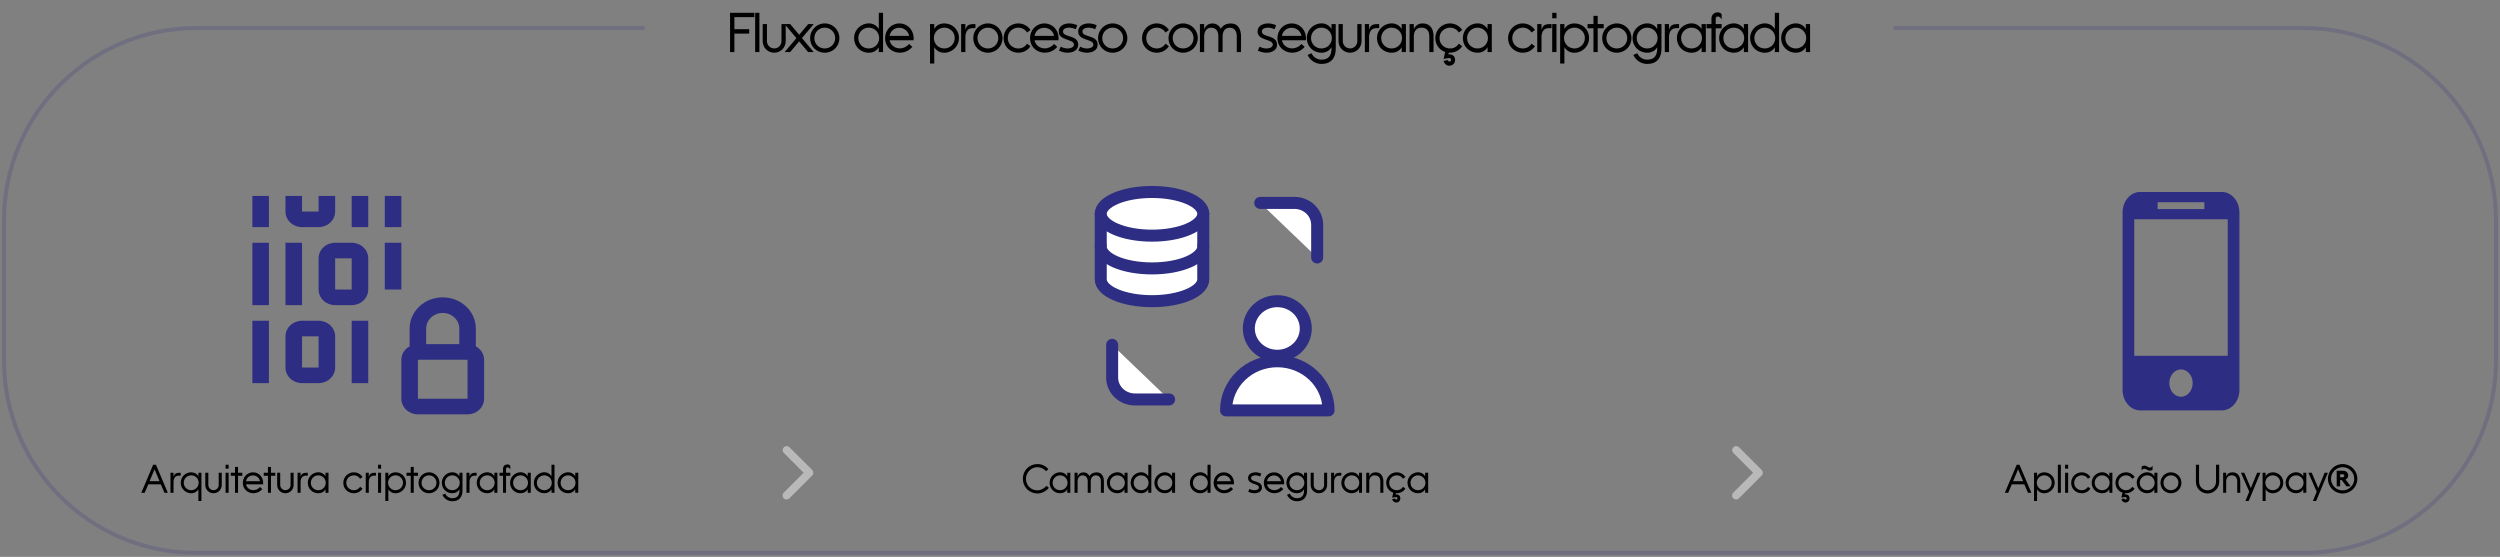 <svg width="624" height="139" viewBox="0 0 624 139" fill="none" xmlns="http://www.w3.org/2000/svg">
<rect x="0" y="0" width="624" height="139" fill="#808080" stroke="none"/>
<path d="M118.767 86.441V82.005C118.767 79.94 117.897 77.959 116.347 76.499C114.797 75.038 112.696 74.218 110.504 74.218C108.313 74.218 106.211 75.038 104.661 76.499C103.112 77.959 102.241 79.94 102.241 82.005V86.441C101.616 86.781 101.097 87.269 100.734 87.857C100.372 88.445 100.179 89.113 100.176 89.793V99.528C100.177 100.56 100.613 101.55 101.387 102.28C102.162 103.009 103.212 103.42 104.307 103.422H116.701C117.797 103.42 118.847 103.009 119.621 102.28C120.395 101.55 120.831 100.56 120.833 99.528V89.793C120.829 89.113 120.637 88.445 120.274 87.857C119.912 87.269 119.392 86.781 118.767 86.441ZM110.504 78.112C111.599 78.113 112.649 78.524 113.424 79.254C114.198 79.984 114.634 80.973 114.636 82.005V85.899H106.373V82.005C106.374 80.973 106.81 79.984 107.585 79.254C108.359 78.524 109.409 78.113 110.504 78.112ZM104.307 99.528V89.793H116.701V99.528H104.307ZM62.992 48.907H67.124V56.695H62.992V48.907ZM87.781 48.907H91.913V56.695H87.781V48.907ZM96.044 48.907H100.176V56.695H96.044V48.907ZM62.992 60.589H67.124V76.165H62.992V60.589ZM62.992 80.058H67.124V95.634H62.992V80.058ZM87.781 80.058H91.913V95.634H87.781V80.058ZM71.255 60.589H75.387V76.165H71.255V60.589ZM96.044 60.589H100.176V72.271H96.044V60.589ZM79.518 95.634H75.387C74.291 95.634 73.24 95.224 72.465 94.493C71.69 93.763 71.255 92.773 71.255 91.74V83.952C71.255 82.92 71.69 81.929 72.465 81.199C73.24 80.469 74.291 80.058 75.387 80.058H79.518C80.614 80.058 81.665 80.469 82.439 81.199C83.214 81.929 83.65 82.92 83.65 83.952V91.74C83.65 92.773 83.214 93.763 82.439 94.493C81.665 95.224 80.614 95.634 79.518 95.634ZM75.387 83.952V91.74H79.518V83.952H75.387ZM87.781 76.165H83.65C82.554 76.165 81.503 75.754 80.728 75.024C79.953 74.294 79.518 73.303 79.518 72.271V64.483C79.518 63.45 79.953 62.46 80.728 61.729C81.503 60.999 82.554 60.589 83.65 60.589H87.781C88.877 60.589 89.928 60.999 90.703 61.729C91.477 62.46 91.913 63.45 91.913 64.483V72.271C91.913 73.303 91.477 74.294 90.703 75.024C89.928 75.754 88.877 76.165 87.781 76.165ZM83.65 64.483V72.271H87.781V64.483H83.65ZM79.518 56.695H75.387C74.291 56.695 73.24 56.285 72.465 55.554C71.69 54.824 71.255 53.834 71.255 52.801V48.907H75.387V52.801H79.518V48.907H83.65V52.801C83.65 53.834 83.214 54.824 82.439 55.554C81.665 56.285 80.614 56.695 79.518 56.695Z" fill="#2D2E83"/>
<path d="M300.335 53.367V69.722C300.335 72.734 294.607 75.173 287.542 75.173C280.477 75.173 274.748 72.734 274.748 69.722V53.367" fill="white"/>
<path d="M300.335 53.367V69.722C300.335 72.734 294.607 75.173 287.542 75.173C280.477 75.173 274.748 72.734 274.748 69.722V53.367" stroke="#2D2E83" stroke-width="3" stroke-linecap="round" stroke-linejoin="round"/>
<path d="M300.335 61.545C300.335 64.557 294.607 66.996 287.542 66.996C280.477 66.996 274.748 64.557 274.748 61.545" fill="white"/>
<path d="M300.335 61.545C300.335 64.557 294.607 66.996 287.542 66.996C280.477 66.996 274.748 64.557 274.748 61.545" stroke="#2D2E83" stroke-width="3" stroke-linecap="round" stroke-linejoin="round"/>
<path d="M300.335 53.367C300.335 56.379 294.607 58.819 287.542 58.819C280.477 58.819 274.748 56.379 274.748 53.367C274.748 50.355 280.477 47.916 287.542 47.916C294.607 47.916 300.335 50.355 300.335 53.367Z" fill="white" stroke="#2D2E83" stroke-width="3" stroke-linecap="round" stroke-linejoin="round"/>
<path d="M314.551 50.642H323.08C324.588 50.642 326.034 51.216 327.101 52.238C328.167 53.261 328.766 54.647 328.766 56.093V64.27M291.807 99.705H283.278C281.77 99.705 280.324 99.13 279.257 98.108C278.191 97.086 277.592 95.699 277.592 94.253V86.076" fill="white"/>
<path d="M314.551 50.642H323.08C324.588 50.642 326.034 51.216 327.101 52.238C328.167 53.261 328.766 54.647 328.766 56.093V64.27M291.807 99.705H283.278C281.77 99.705 280.324 99.13 279.257 98.108C278.191 97.086 277.592 95.699 277.592 94.253V86.076" stroke="#2D2E83" stroke-width="3" stroke-linecap="round" stroke-linejoin="round"/>
<path d="M318.815 88.802C322.74 88.802 325.922 85.751 325.922 81.987C325.922 78.224 322.74 75.173 318.815 75.173C314.889 75.173 311.707 78.224 311.707 81.987C311.707 85.751 314.889 88.802 318.815 88.802Z" fill="white" stroke="#2D2E83" stroke-width="3" stroke-linecap="round" stroke-linejoin="round"/>
<path d="M331.609 102.431H306.022C306.022 100.82 306.353 99.225 306.995 97.737C307.638 96.249 308.581 94.896 309.769 93.757C310.957 92.618 312.367 91.715 313.919 91.099C315.471 90.482 317.135 90.165 318.815 90.165C320.495 90.165 322.159 90.482 323.711 91.099C325.263 91.715 326.674 92.618 327.862 93.757C329.05 94.896 329.992 96.249 330.635 97.737C331.278 99.225 331.609 100.82 331.609 102.431Z" fill="white" stroke="#2D2E83" stroke-width="3" stroke-linecap="round" stroke-linejoin="round"/>
<path d="M182.224 3.197H188.288V4.277H183.304V7.292H187.003V8.393H183.304V13H182.224V3.197ZM188.487 13V3.197H189.546V13H188.487ZM191.433 6V10.279C191.433 11.277 192.247 12.091 193.245 12.091C194.25 12.091 195.056 11.284 195.056 10.279V6H196.116V10.279C196.116 11.872 194.838 13.157 193.245 13.157C191.645 13.157 190.367 11.879 190.367 10.279V6H191.433ZM201.736 6H203.117L200.163 9.5L203.096 13H201.715L199.466 10.327L197.224 13H195.843L198.783 9.514L195.836 6H197.224L199.48 8.687L201.736 6ZM205.858 13.157C203.808 13.157 202.201 11.571 202.201 9.514C202.201 7.49 203.835 5.843 205.858 5.843C207.889 5.843 209.516 7.483 209.516 9.514C209.516 11.558 207.895 13.157 205.858 13.157ZM203.254 9.507C203.254 10.97 204.402 12.098 205.858 12.098C207.314 12.098 208.463 10.963 208.463 9.507C208.463 8.058 207.308 6.902 205.858 6.902C204.409 6.902 203.254 8.058 203.254 9.507ZM219.347 11.797C218.793 12.713 217.898 13.157 216.838 13.157C214.787 13.157 213.181 11.571 213.181 9.514C213.181 6.068 217.699 4.476 219.347 7.237V3.197H220.406V13H219.347V11.797ZM214.233 9.507C214.233 10.97 215.382 12.098 216.838 12.098C218.294 12.098 219.442 10.963 219.442 9.507C219.442 8.058 218.287 6.902 216.838 6.902C215.389 6.902 214.233 8.058 214.233 9.507ZM222.041 8.96H226.921C226.354 6.232 222.492 6.294 222.041 8.96ZM227.721 11.701C225.424 14.395 220.92 13.15 220.92 9.507C220.92 7.511 222.458 5.85 224.481 5.85C226.764 5.85 228.275 7.859 228.015 10.047H222.041C222.287 11.271 223.346 12.077 224.584 12.077C225.506 12.077 226.32 11.674 226.921 10.977L227.721 11.701ZM233.191 7.203C233.738 6.28 234.64 5.843 235.7 5.843C237.751 5.843 239.357 7.429 239.357 9.486C239.357 12.966 234.798 14.504 233.191 11.77V15.864H232.132V6H233.191V7.203ZM238.304 9.493C238.304 8.03 237.156 6.902 235.7 6.902C234.244 6.902 233.095 8.037 233.095 9.493C233.095 10.942 234.251 12.098 235.7 12.098C237.149 12.098 238.304 10.942 238.304 9.493ZM240.957 6V7.483C241.285 6.048 242.174 6 243.466 6V7.025H242.769C241.456 7.025 240.957 8.044 240.957 9.22V13H239.898V6H240.957ZM246.577 13.157C244.526 13.157 242.92 11.571 242.92 9.514C242.92 7.49 244.554 5.843 246.577 5.843C248.607 5.843 250.234 7.483 250.234 9.514C250.234 11.558 248.614 13.157 246.577 13.157ZM243.973 9.507C243.973 10.97 245.121 12.098 246.577 12.098C248.033 12.098 249.181 10.963 249.181 9.507C249.181 8.058 248.026 6.902 246.577 6.902C245.128 6.902 243.973 8.058 243.973 9.507ZM257.214 7.497L256.353 8.105C254.972 5.925 251.547 6.896 251.547 9.507C251.547 12.118 254.993 13.068 256.36 10.901L257.207 11.537C255.266 14.477 250.495 13.191 250.495 9.514C250.495 7.49 252.128 5.843 254.152 5.843C255.389 5.843 256.538 6.458 257.214 7.497ZM258.22 8.96H263.101C262.533 6.232 258.671 6.294 258.22 8.96ZM263.9 11.701C261.603 14.395 257.099 13.15 257.099 9.507C257.099 7.511 258.637 5.85 260.66 5.85C262.943 5.85 264.454 7.859 264.194 10.047H258.22C258.466 11.271 259.525 12.077 260.763 12.077C261.686 12.077 262.499 11.674 263.101 10.977L263.9 11.701ZM268.501 7.292C268.016 7.073 267.435 6.902 266.902 6.902C266.293 6.902 265.323 7.053 265.323 7.853C265.323 9.432 269.117 8.618 269.117 11.168C269.117 12.597 267.695 13.157 266.471 13.157C265.726 13.157 264.988 12.959 264.325 12.631L264.749 11.653C265.282 11.913 265.863 12.104 266.464 12.104C267.032 12.104 268.057 11.886 268.057 11.154C268.057 9.623 264.256 10.259 264.256 7.846C264.256 6.41 265.658 5.843 266.895 5.843C267.579 5.843 268.262 6.021 268.884 6.301L268.501 7.292ZM273.356 7.292C272.87 7.073 272.289 6.902 271.756 6.902C271.148 6.902 270.177 7.053 270.177 7.853C270.177 9.432 273.971 8.618 273.971 11.168C273.971 12.597 272.549 13.157 271.325 13.157C270.58 13.157 269.842 12.959 269.179 12.631L269.603 11.653C270.136 11.913 270.717 12.104 271.318 12.104C271.886 12.104 272.911 11.886 272.911 11.154C272.911 9.623 269.11 10.259 269.11 7.846C269.11 6.41 270.512 5.843 271.749 5.843C272.433 5.843 273.116 6.021 273.738 6.301L273.356 7.292ZM277.724 13.157C275.673 13.157 274.067 11.571 274.067 9.514C274.067 7.49 275.701 5.843 277.724 5.843C279.755 5.843 281.382 7.483 281.382 9.514C281.382 11.558 279.761 13.157 277.724 13.157ZM275.12 9.507C275.12 10.97 276.268 12.098 277.724 12.098C279.18 12.098 280.329 10.963 280.329 9.507C280.329 8.058 279.173 6.902 277.724 6.902C276.275 6.902 275.12 8.058 275.12 9.507ZM291.766 7.497L290.905 8.105C289.524 5.925 286.099 6.896 286.099 9.507C286.099 12.118 289.545 13.068 290.912 10.901L291.76 11.537C289.818 14.477 285.047 13.191 285.047 9.514C285.047 7.49 286.68 5.843 288.704 5.843C289.941 5.843 291.09 6.458 291.766 7.497ZM295.308 13.157C293.257 13.157 291.651 11.571 291.651 9.514C291.651 7.49 293.285 5.843 295.308 5.843C297.338 5.843 298.965 7.483 298.965 9.514C298.965 11.558 297.345 13.157 295.308 13.157ZM292.703 9.507C292.703 10.97 293.852 12.098 295.308 12.098C296.764 12.098 297.912 10.963 297.912 9.507C297.912 8.058 296.757 6.902 295.308 6.902C293.859 6.902 292.703 8.058 292.703 9.507ZM300.558 6V7.299C300.941 6.369 301.611 5.856 302.637 5.856C303.566 5.856 304.311 6.355 304.708 7.189C305.262 6.246 306.171 5.856 307.237 5.856C309.076 5.856 309.76 7.415 309.76 9.042V13H308.7V9.056C308.7 7.873 308.228 6.916 306.93 6.916C305.685 6.916 305.159 7.935 305.159 9.062V13H304.1V9.056C304.1 7.894 303.614 6.916 302.329 6.916C301.085 6.916 300.558 7.935 300.558 9.062V13H299.499V6H300.558ZM318.135 7.292C317.649 7.073 317.068 6.902 316.535 6.902C315.927 6.902 314.956 7.053 314.956 7.853C314.956 9.432 318.75 8.618 318.75 11.168C318.75 12.597 317.328 13.157 316.104 13.157C315.359 13.157 314.621 12.959 313.958 12.631L314.382 11.653C314.915 11.913 315.496 12.104 316.098 12.104C316.665 12.104 317.69 11.886 317.69 11.154C317.69 9.623 313.89 10.259 313.89 7.846C313.89 6.41 315.291 5.843 316.528 5.843C317.212 5.843 317.896 6.021 318.518 6.301L318.135 7.292ZM319.967 8.96H324.848C324.281 6.232 320.419 6.294 319.967 8.96ZM325.648 11.701C323.351 14.395 318.846 13.15 318.846 9.507C318.846 7.511 320.384 5.85 322.408 5.85C324.691 5.85 326.202 7.859 325.942 10.047H319.967C320.213 11.271 321.273 12.077 322.51 12.077C323.433 12.077 324.247 11.674 324.848 10.977L325.648 11.701ZM332.341 11.797C331.787 12.713 330.892 13.157 329.832 13.157C327.781 13.157 326.175 11.571 326.175 9.514C326.175 6.068 330.693 4.476 332.341 7.237V6H333.401V12.193C333.401 14.463 332.218 15.96 329.866 15.96C328.335 15.96 327.023 15.099 326.38 13.711L327.358 13.287C327.816 14.292 328.766 14.894 329.866 14.894C331.616 14.894 332.32 13.848 332.341 12.193V11.797ZM327.228 9.507C327.228 10.97 328.376 12.098 329.832 12.098C331.288 12.098 332.437 10.963 332.437 9.507C332.437 8.058 331.281 6.902 329.832 6.902C328.383 6.902 327.228 8.058 327.228 9.507ZM335.165 6V10.279C335.165 11.277 335.978 12.091 336.976 12.091C337.981 12.091 338.788 11.284 338.788 10.279V6H339.847V10.279C339.847 11.872 338.569 13.157 336.976 13.157C335.377 13.157 334.098 11.879 334.098 10.279V6H335.165ZM341.728 6V7.483C342.056 6.048 342.945 6 344.237 6V7.025H343.539C342.227 7.025 341.728 8.044 341.728 9.22V13H340.668V6H341.728ZM349.856 11.797C349.303 12.713 348.407 13.157 347.347 13.157C345.297 13.157 343.69 11.571 343.69 9.514C343.69 6.068 348.209 4.476 349.856 7.237V6H350.916V13H349.856V11.797ZM344.743 9.507C344.743 10.97 345.891 12.098 347.347 12.098C348.804 12.098 349.952 10.963 349.952 9.507C349.952 8.058 348.797 6.902 347.347 6.902C345.898 6.902 344.743 8.058 344.743 9.507ZM352.892 6V7.299C353.302 6.314 354.068 5.843 355.127 5.843C357.021 5.843 357.814 7.319 357.814 9.042V13H356.754V9.056C356.754 7.805 356.16 6.902 354.82 6.902C353.521 6.902 352.892 7.832 352.892 9.056V13H351.832V6H352.892ZM364.972 7.497L364.11 8.105C362.729 5.925 359.305 6.902 359.305 9.507C359.305 12.118 362.75 13.068 364.117 10.901L364.965 11.537C364.226 12.651 362.948 13.246 361.622 13.144L361.513 13.574H361.868C363.659 13.574 363.673 16.398 361.711 16.398C361.034 16.398 360.453 15.844 360.33 15.194L361.355 14.996C361.41 15.194 361.581 15.372 361.8 15.372C362.306 15.372 362.299 14.497 361.772 14.497C361.28 14.497 360.795 14.627 360.309 14.709L360.72 12.973C359.216 12.474 358.252 11.093 358.252 9.514C358.252 7.49 359.886 5.843 361.909 5.843C363.146 5.843 364.295 6.458 364.972 7.497ZM371.295 11.797C370.742 12.713 369.846 13.157 368.787 13.157C366.736 13.157 365.129 11.571 365.129 9.514C365.129 6.068 369.648 4.476 371.295 7.237V6H372.355V13H371.295V11.797ZM366.182 9.507C366.182 10.97 367.331 12.098 368.787 12.098C370.243 12.098 371.391 10.963 371.391 9.507C371.391 8.058 370.236 6.902 368.787 6.902C367.337 6.902 366.182 8.058 366.182 9.507ZM383.13 7.497L382.268 8.105C380.887 5.925 377.463 6.896 377.463 9.507C377.463 12.118 380.908 13.068 382.275 10.901L383.123 11.537C381.181 14.477 376.41 13.191 376.41 9.514C376.41 7.49 378.044 5.843 380.067 5.843C381.304 5.843 382.453 6.458 383.13 7.497ZM384.757 6V7.483C385.085 6.048 385.974 6 387.266 6V7.025H386.569C385.256 7.025 384.757 8.044 384.757 9.22V13H383.697V6H384.757ZM387.43 13V6H388.497V13H387.43ZM387.43 4.564V3.197H388.497V4.564H387.43ZM390.473 7.203C391.02 6.28 391.922 5.843 392.982 5.843C395.033 5.843 396.639 7.429 396.639 9.486C396.639 12.966 392.079 14.504 390.473 11.77V15.864H389.413V6H390.473V7.203ZM395.586 9.493C395.586 8.03 394.438 6.902 392.982 6.902C391.526 6.902 390.377 8.037 390.377 9.493C390.377 10.942 391.533 12.098 392.982 12.098C394.431 12.098 395.586 10.942 395.586 9.493ZM396.257 7.06V6H397.726V3.956H398.786V6H400.283V7.06H398.786V13H397.726V7.06H396.257ZM403.558 13.157C401.507 13.157 399.901 11.571 399.901 9.514C399.901 7.49 401.535 5.843 403.558 5.843C405.588 5.843 407.215 7.483 407.215 9.514C407.215 11.558 405.595 13.157 403.558 13.157ZM400.954 9.507C400.954 10.97 402.102 12.098 403.558 12.098C405.014 12.098 406.163 10.963 406.163 9.507C406.163 8.058 405.007 6.902 403.558 6.902C402.109 6.902 400.954 8.058 400.954 9.507ZM413.642 11.797C413.088 12.713 412.192 13.157 411.133 13.157C409.082 13.157 407.476 11.571 407.476 9.514C407.476 6.068 411.994 4.476 413.642 7.237V6H414.701V12.193C414.701 14.463 413.519 15.96 411.167 15.96C409.636 15.96 408.323 15.099 407.681 13.711L408.658 13.287C409.116 14.292 410.066 14.894 411.167 14.894C412.917 14.894 413.621 13.848 413.642 12.193V11.797ZM408.528 9.507C408.528 10.97 409.677 12.098 411.133 12.098C412.589 12.098 413.737 10.963 413.737 9.507C413.737 8.058 412.582 6.902 411.133 6.902C409.684 6.902 408.528 8.058 408.528 9.507ZM416.588 6V7.483C416.917 6.048 417.805 6 419.097 6V7.025H418.4C417.087 7.025 416.588 8.044 416.588 9.22V13H415.529V6H416.588ZM424.717 11.797C424.163 12.713 423.268 13.157 422.208 13.157C420.157 13.157 418.551 11.571 418.551 9.514C418.551 6.068 423.069 4.476 424.717 7.237V6H425.776V13H424.717V11.797ZM419.604 9.507C419.604 10.97 420.752 12.098 422.208 12.098C423.664 12.098 424.813 10.963 424.813 9.507C424.813 8.058 423.657 6.902 422.208 6.902C420.759 6.902 419.604 8.058 419.604 9.507ZM425.948 7.066V6H427.178V4.653C427.178 3.689 427.821 3.081 428.778 3.081C429.12 3.081 429.53 3.266 429.721 3.553V4.913C429.55 4.517 429.25 4.113 428.778 4.113C428.45 4.113 428.238 4.325 428.238 4.653V6H429.721V7.066H428.238V13H427.178V7.066H425.948ZM435.259 11.797C434.705 12.713 433.81 13.157 432.75 13.157C430.699 13.157 429.093 11.571 429.093 9.514C429.093 6.068 433.612 4.476 435.259 7.237V6H436.319V13H435.259V11.797ZM430.146 9.507C430.146 10.97 431.294 12.098 432.75 12.098C434.206 12.098 435.355 10.963 435.355 9.507C435.355 8.058 434.199 6.902 432.75 6.902C431.301 6.902 430.146 8.058 430.146 9.507ZM442.998 11.797C442.444 12.713 441.549 13.157 440.489 13.157C438.438 13.157 436.832 11.571 436.832 9.514C436.832 6.068 441.35 4.476 442.998 7.237V3.197H444.057V13H442.998V11.797ZM437.885 9.507C437.885 10.97 439.033 12.098 440.489 12.098C441.945 12.098 443.094 10.963 443.094 9.507C443.094 8.058 441.938 6.902 440.489 6.902C439.04 6.902 437.885 8.058 437.885 9.507ZM450.737 11.797C450.183 12.713 449.287 13.157 448.228 13.157C446.177 13.157 444.571 11.571 444.571 9.514C444.571 6.068 449.089 4.476 450.737 7.237V6H451.796V13H450.737V11.797ZM445.623 9.507C445.623 10.97 446.772 12.098 448.228 12.098C449.684 12.098 450.832 10.963 450.832 9.507C450.832 8.058 449.677 6.902 448.228 6.902C446.779 6.902 445.623 8.058 445.623 9.507Z" fill="black"/>
<path d="M554.585 47.916H534.171C531.765 47.916 529.797 50.216 529.797 53.027V97.32C529.797 100.131 531.765 102.431 534.171 102.431H554.585C556.99 102.431 558.959 100.131 558.959 97.32V53.027C558.959 50.216 556.99 47.916 554.585 47.916ZM538.545 50.471H550.21V52.175H538.545V50.471ZM544.378 99.023C543.604 99.023 542.863 98.665 542.316 98.025C541.769 97.386 541.462 96.52 541.462 95.616C541.462 94.713 541.769 93.846 542.316 93.207C542.863 92.568 543.604 92.209 544.378 92.209C545.151 92.209 545.893 92.568 546.44 93.207C546.987 93.846 547.294 94.713 547.294 95.616C547.294 96.52 546.987 97.386 546.44 98.025C545.893 98.665 545.151 99.023 544.378 99.023ZM556.043 88.802H532.713V54.73H556.043V88.802Z" fill="#2D2E83"/>
<path d="M38.232 115.998H38.921L41.89 123H41.04L40.137 120.896H37.017L36.108 123H35.264L38.232 115.998ZM38.579 117.136L37.324 120.114H39.829L38.579 117.136ZM43.31 118V119.06C43.545 118.034 44.18 118 45.102 118V118.732H44.605C43.667 118.732 43.31 119.46 43.31 120.3V123H42.554V118H43.31ZM49.517 122.121C48.35 124.079 45.112 122.961 45.112 120.49C45.112 119.021 46.26 117.888 47.725 117.888C48.481 117.888 49.121 118.205 49.517 118.859V118H50.273V125.046H49.517V122.121ZM45.864 120.495C45.864 121.53 46.69 122.355 47.725 122.355C48.76 122.355 49.585 121.53 49.585 120.495C49.585 119.455 48.765 118.645 47.725 118.645C46.685 118.645 45.864 119.45 45.864 120.495ZM52.002 118V121.057C52.002 121.77 52.583 122.351 53.296 122.351C54.014 122.351 54.59 121.774 54.59 121.057V118H55.347V121.057C55.347 122.194 54.434 123.112 53.296 123.112C52.153 123.112 51.24 122.199 51.24 121.057V118H52.002ZM56.304 123V118H57.065V123H56.304ZM56.304 116.975V115.998H57.065V116.975H56.304ZM57.607 118.757V118H58.657V116.54H59.414V118H60.483V118.757H59.414V123H58.657V118.757H57.607ZM61.411 120.114H64.897C64.492 118.166 61.733 118.21 61.411 120.114ZM65.469 122.072C63.828 123.996 60.61 123.107 60.61 120.505C60.61 119.079 61.709 117.893 63.154 117.893C64.785 117.893 65.864 119.328 65.679 120.891H61.411C61.587 121.765 62.344 122.341 63.227 122.341C63.887 122.341 64.468 122.053 64.897 121.555L65.469 122.072ZM65.83 118.757V118H66.88V116.54H67.637V118H68.706V118.757H67.637V123H66.88V118.757H65.83ZM69.941 118V121.057C69.941 121.77 70.522 122.351 71.235 122.351C71.953 122.351 72.529 121.774 72.529 121.057V118H73.286V121.057C73.286 122.194 72.373 123.112 71.235 123.112C70.093 123.112 69.18 122.199 69.18 121.057V118H69.941ZM75.029 118V119.06C75.264 118.034 75.898 118 76.821 118V118.732H76.323C75.386 118.732 75.029 119.46 75.029 120.3V123H74.272V118H75.029ZM81.235 122.141C80.84 122.795 80.2 123.112 79.443 123.112C77.978 123.112 76.831 121.979 76.831 120.51C76.831 118.049 80.059 116.911 81.235 118.884V118H81.992V123H81.235V122.141ZM77.583 120.505C77.583 121.55 78.403 122.355 79.443 122.355C80.483 122.355 81.304 121.545 81.304 120.505C81.304 119.47 80.478 118.645 79.443 118.645C78.408 118.645 77.583 119.47 77.583 120.505ZM90.488 119.069L89.873 119.504C88.887 117.946 86.44 118.64 86.44 120.505C86.44 122.37 88.901 123.049 89.878 121.501L90.483 121.955C89.097 124.055 85.689 123.137 85.689 120.51C85.689 119.064 86.856 117.888 88.301 117.888C89.185 117.888 90.005 118.327 90.488 119.069ZM92.051 118V119.06C92.285 118.034 92.92 118 93.843 118V118.732H93.345C92.407 118.732 92.051 119.46 92.051 120.3V123H91.294V118H92.051ZM94.36 123V118H95.122V123H94.36ZM94.36 116.975V115.998H95.122V116.975H94.36ZM96.934 118.859C97.324 118.2 97.969 117.888 98.726 117.888C100.19 117.888 101.338 119.021 101.338 120.49C101.338 122.976 98.081 124.074 96.934 122.121V125.046H96.177V118H96.934V118.859ZM100.586 120.495C100.586 119.45 99.766 118.645 98.726 118.645C97.686 118.645 96.865 119.455 96.865 120.495C96.865 121.53 97.69 122.355 98.726 122.355C99.761 122.355 100.586 121.53 100.586 120.495ZM101.465 118.757V118H102.515V116.54H103.271V118H104.341V118.757H103.271V123H102.515V118.757H101.465ZM107.08 123.112C105.615 123.112 104.468 121.979 104.468 120.51C104.468 119.064 105.635 117.888 107.08 117.888C108.53 117.888 109.692 119.06 109.692 120.51C109.692 121.97 108.535 123.112 107.08 123.112ZM105.22 120.505C105.22 121.55 106.04 122.355 107.08 122.355C108.12 122.355 108.94 121.545 108.94 120.505C108.94 119.47 108.115 118.645 107.08 118.645C106.045 118.645 105.22 119.47 105.22 120.505ZM114.683 122.141C114.287 122.795 113.647 123.112 112.891 123.112C111.426 123.112 110.278 121.979 110.278 120.51C110.278 118.049 113.506 116.911 114.683 118.884V118H115.439V122.424C115.439 124.045 114.595 125.114 112.915 125.114C111.821 125.114 110.884 124.499 110.425 123.508L111.123 123.205C111.45 123.923 112.129 124.353 112.915 124.353C114.165 124.353 114.668 123.605 114.683 122.424V122.141ZM111.03 120.505C111.03 121.55 111.851 122.355 112.891 122.355C113.931 122.355 114.751 121.545 114.751 120.505C114.751 119.47 113.926 118.645 112.891 118.645C111.855 118.645 111.03 119.47 111.03 120.505ZM117.188 118V119.06C117.422 118.034 118.057 118 118.979 118V118.732H118.481C117.544 118.732 117.188 119.46 117.188 120.3V123H116.431V118H117.188ZM123.394 122.141C122.998 122.795 122.358 123.112 121.602 123.112C120.137 123.112 118.989 121.979 118.989 120.51C118.989 118.049 122.217 116.911 123.394 118.884V118H124.15V123H123.394V122.141ZM119.741 120.505C119.741 121.55 120.562 122.355 121.602 122.355C122.642 122.355 123.462 121.545 123.462 120.505C123.462 119.47 122.637 118.645 121.602 118.645C120.566 118.645 119.741 119.47 119.741 120.505ZM124.673 118.762V118H125.552V117.038C125.552 116.35 126.011 115.915 126.694 115.915C126.938 115.915 127.231 116.047 127.368 116.252V117.224C127.246 116.94 127.031 116.652 126.694 116.652C126.46 116.652 126.309 116.804 126.309 117.038V118H127.368V118.762H126.309V123H125.552V118.762H124.673ZM131.724 122.141C131.328 122.795 130.688 123.112 129.932 123.112C128.467 123.112 127.319 121.979 127.319 120.51C127.319 118.049 130.547 116.911 131.724 118.884V118H132.48V123H131.724V122.141ZM128.071 120.505C128.071 121.55 128.892 122.355 129.932 122.355C130.972 122.355 131.792 121.545 131.792 120.505C131.792 119.47 130.967 118.645 129.932 118.645C128.896 118.645 128.071 119.47 128.071 120.505ZM137.651 122.141C137.256 122.795 136.616 123.112 135.859 123.112C134.395 123.112 133.247 121.979 133.247 120.51C133.247 118.049 136.475 116.911 137.651 118.884V115.998H138.408V123H137.651V122.141ZM133.999 120.505C133.999 121.55 134.819 122.355 135.859 122.355C136.899 122.355 137.72 121.545 137.72 120.505C137.72 119.47 136.895 118.645 135.859 118.645C134.824 118.645 133.999 119.47 133.999 120.505ZM143.579 122.141C143.184 122.795 142.544 123.112 141.787 123.112C140.322 123.112 139.175 121.979 139.175 120.51C139.175 118.049 142.402 116.911 143.579 118.884V118H144.336V123H143.579V122.141ZM139.927 120.505C139.927 121.55 140.747 122.355 141.787 122.355C142.827 122.355 143.647 121.545 143.647 120.505C143.647 119.47 142.822 118.645 141.787 118.645C140.752 118.645 139.927 119.47 139.927 120.505Z" fill="black"/>
<path d="M261.811 121.76C261.122 122.58 260.053 123.171 258.964 123.171C256.894 123.171 255.302 121.56 255.302 119.494C255.302 117.438 256.903 115.827 258.964 115.827C260.062 115.827 260.941 116.281 261.679 117.072L261.112 117.619C260.546 117.009 259.809 116.608 258.964 116.608C257.382 116.608 256.083 117.912 256.083 119.494C256.083 121.154 257.299 122.39 258.964 122.39C259.813 122.39 260.678 121.892 261.215 121.252L261.811 121.76ZM266.391 122.141C265.995 122.795 265.355 123.112 264.599 123.112C263.134 123.112 261.986 121.979 261.986 120.51C261.986 118.049 265.214 116.911 266.391 118.884V118H267.147V123H266.391V122.141ZM262.738 120.505C262.738 121.55 263.559 122.355 264.599 122.355C265.639 122.355 266.459 121.545 266.459 120.505C266.459 119.47 265.634 118.645 264.599 118.645C263.563 118.645 262.738 119.47 262.738 120.505ZM268.964 118V118.928C269.237 118.264 269.716 117.897 270.448 117.897C271.112 117.897 271.645 118.254 271.928 118.85C272.323 118.176 272.973 117.897 273.734 117.897C275.048 117.897 275.536 119.011 275.536 120.173V123H274.779V120.183C274.779 119.338 274.442 118.654 273.515 118.654C272.626 118.654 272.25 119.382 272.25 120.188V123H271.493V120.183C271.493 119.353 271.146 118.654 270.229 118.654C269.34 118.654 268.964 119.382 268.964 120.188V123H268.207V118H268.964ZM280.688 122.141C280.292 122.795 279.652 123.112 278.896 123.112C277.431 123.112 276.283 121.979 276.283 120.51C276.283 118.049 279.511 116.911 280.688 118.884V118H281.444V123H280.688V122.141ZM277.035 120.505C277.035 121.55 277.855 122.355 278.896 122.355C279.936 122.355 280.756 121.545 280.756 120.505C280.756 119.47 279.931 118.645 278.896 118.645C277.86 118.645 277.035 119.47 277.035 120.505ZM286.615 122.141C286.22 122.795 285.58 123.112 284.823 123.112C283.358 123.112 282.211 121.979 282.211 120.51C282.211 118.049 285.438 116.911 286.615 118.884V115.998H287.372V123H286.615V122.141ZM282.963 120.505C282.963 121.55 283.783 122.355 284.823 122.355C285.863 122.355 286.684 121.545 286.684 120.505C286.684 119.47 285.858 118.645 284.823 118.645C283.788 118.645 282.963 119.47 282.963 120.505ZM292.543 122.141C292.147 122.795 291.508 123.112 290.751 123.112C289.286 123.112 288.139 121.979 288.139 120.51C288.139 118.049 291.366 116.911 292.543 118.884V118H293.3V123H292.543V122.141ZM288.891 120.505C288.891 121.55 289.711 122.355 290.751 122.355C291.791 122.355 292.611 121.545 292.611 120.505C292.611 119.47 291.786 118.645 290.751 118.645C289.716 118.645 288.891 119.47 288.891 120.505ZM301.4 122.141C301.005 122.795 300.365 123.112 299.608 123.112C298.144 123.112 296.996 121.979 296.996 120.51C296.996 118.049 300.224 116.911 301.4 118.884V115.998H302.157V123H301.4V122.141ZM297.748 120.505C297.748 121.55 298.568 122.355 299.608 122.355C300.648 122.355 301.469 121.545 301.469 120.505C301.469 119.47 300.644 118.645 299.608 118.645C298.573 118.645 297.748 119.47 297.748 120.505ZM303.725 120.114H307.211C306.806 118.166 304.047 118.21 303.725 120.114ZM307.782 122.072C306.142 123.996 302.924 123.107 302.924 120.505C302.924 119.079 304.022 117.893 305.468 117.893C307.099 117.893 308.178 119.328 307.992 120.891H303.725C303.9 121.765 304.657 122.341 305.541 122.341C306.2 122.341 306.781 122.053 307.211 121.555L307.782 122.072ZM314.545 118.923C314.198 118.767 313.783 118.645 313.402 118.645C312.968 118.645 312.274 118.752 312.274 119.323C312.274 120.451 314.984 119.87 314.984 121.691C314.984 122.712 313.969 123.112 313.095 123.112C312.562 123.112 312.035 122.971 311.562 122.736L311.864 122.038C312.245 122.224 312.66 122.36 313.09 122.36C313.495 122.36 314.228 122.204 314.228 121.682C314.228 120.588 311.513 121.042 311.513 119.318C311.513 118.293 312.514 117.888 313.397 117.888C313.886 117.888 314.374 118.015 314.818 118.215L314.545 118.923ZM316.254 120.114H319.74C319.335 118.166 316.576 118.21 316.254 120.114ZM320.312 122.072C318.671 123.996 315.453 123.107 315.453 120.505C315.453 119.079 316.552 117.893 317.997 117.893C319.628 117.893 320.707 119.328 320.521 120.891H316.254C316.43 121.765 317.187 122.341 318.07 122.341C318.729 122.341 319.311 122.053 319.74 121.555L320.312 122.072ZM325.492 122.141C325.097 122.795 324.457 123.112 323.7 123.112C322.235 123.112 321.088 121.979 321.088 120.51C321.088 118.049 324.315 116.911 325.492 118.884V118H326.249V122.424C326.249 124.045 325.404 125.114 323.725 125.114C322.631 125.114 321.693 124.499 321.234 123.508L321.933 123.205C322.26 123.923 322.938 124.353 323.725 124.353C324.975 124.353 325.478 123.605 325.492 122.424V122.141ZM321.84 120.505C321.84 121.55 322.66 122.355 323.7 122.355C324.74 122.355 325.561 121.545 325.561 120.505C325.561 119.47 324.735 118.645 323.7 118.645C322.665 118.645 321.84 119.47 321.84 120.505ZM327.909 118V121.057C327.909 121.77 328.49 122.351 329.203 122.351C329.921 122.351 330.497 121.774 330.497 121.057V118H331.254V121.057C331.254 122.194 330.341 123.112 329.203 123.112C328.061 123.112 327.147 122.199 327.147 121.057V118H327.909ZM332.997 118V119.06C333.231 118.034 333.866 118 334.789 118V118.732H334.291C333.354 118.732 332.997 119.46 332.997 120.3V123H332.24V118H332.997ZM339.203 122.141C338.808 122.795 338.168 123.112 337.411 123.112C335.946 123.112 334.799 121.979 334.799 120.51C334.799 118.049 338.026 116.911 339.203 118.884V118H339.96V123H339.203V122.141ZM335.551 120.505C335.551 121.55 336.371 122.355 337.411 122.355C338.451 122.355 339.271 121.545 339.271 120.505C339.271 119.47 338.446 118.645 337.411 118.645C336.376 118.645 335.551 119.47 335.551 120.505ZM341.771 118V118.928C342.064 118.225 342.611 117.888 343.368 117.888C344.721 117.888 345.287 118.942 345.287 120.173V123H344.53V120.183C344.53 119.289 344.105 118.645 343.148 118.645C342.221 118.645 341.771 119.309 341.771 120.183V123H341.015V118H341.771ZM350.8 119.069L350.185 119.504C349.198 117.946 346.752 118.645 346.752 120.505C346.752 122.37 349.213 123.049 350.189 121.501L350.795 121.955C350.268 122.751 349.354 123.176 348.407 123.103L348.329 123.41H348.583C349.862 123.41 349.872 125.427 348.471 125.427C347.987 125.427 347.572 125.031 347.484 124.567L348.217 124.426C348.256 124.567 348.378 124.694 348.534 124.694C348.896 124.694 348.891 124.069 348.515 124.069C348.163 124.069 347.816 124.162 347.47 124.221L347.763 122.98C346.688 122.624 346 121.638 346 120.51C346 119.064 347.167 117.888 348.612 117.888C349.496 117.888 350.316 118.327 350.8 119.069ZM355.717 122.141C355.321 122.795 354.682 123.112 353.925 123.112C352.46 123.112 351.312 121.979 351.312 120.51C351.312 118.049 354.54 116.911 355.717 118.884V118H356.474V123H355.717V122.141ZM352.064 120.505C352.064 121.55 352.885 122.355 353.925 122.355C354.965 122.355 355.785 121.545 355.785 120.505C355.785 119.47 354.96 118.645 353.925 118.645C352.89 118.645 352.064 119.47 352.064 120.505Z" fill="black"/>
<path d="M503.372 115.998H504.061L507.029 123H506.18L505.276 120.896H502.156L501.248 123H500.403L503.372 115.998ZM503.719 117.136L502.464 120.114H504.969L503.719 117.136ZM508.45 118.859C508.841 118.2 509.485 117.888 510.242 117.888C511.707 117.888 512.854 119.021 512.854 120.49C512.854 122.976 509.598 124.074 508.45 122.121V125.046H507.693V118H508.45V118.859ZM512.103 120.495C512.103 119.45 511.282 118.645 510.242 118.645C509.202 118.645 508.382 119.455 508.382 120.495C508.382 121.53 509.207 122.355 510.242 122.355C511.277 122.355 512.103 121.53 512.103 120.495ZM513.641 123V115.998H514.397V123H513.641ZM515.447 123V118H516.209V123H515.447ZM515.447 116.975V115.998H516.209V116.975H515.447ZM521.771 119.069L521.155 119.504C520.169 117.946 517.723 118.64 517.723 120.505C517.723 122.37 520.184 123.049 521.16 121.501L521.766 121.955C520.379 124.055 516.971 123.137 516.971 120.51C516.971 119.064 518.138 117.888 519.583 117.888C520.467 117.888 521.287 118.327 521.771 119.069ZM526.492 122.141C526.097 122.795 525.457 123.112 524.7 123.112C523.235 123.112 522.088 121.979 522.088 120.51C522.088 118.049 525.315 116.911 526.492 118.884V118H527.249V123H526.492V122.141ZM522.84 120.505C522.84 121.55 523.66 122.355 524.7 122.355C525.74 122.355 526.561 121.545 526.561 120.505C526.561 119.47 525.735 118.645 524.7 118.645C523.665 118.645 522.84 119.47 522.84 120.505ZM532.815 119.069L532.2 119.504C531.214 117.946 528.768 118.645 528.768 120.505C528.768 122.37 531.229 123.049 532.205 121.501L532.811 121.955C532.283 122.751 531.37 123.176 530.423 123.103L530.345 123.41H530.599C531.878 123.41 531.888 125.427 530.486 125.427C530.003 125.427 529.588 125.031 529.5 124.567L530.232 124.426C530.271 124.567 530.394 124.694 530.55 124.694C530.911 124.694 530.906 124.069 530.53 124.069C530.179 124.069 529.832 124.162 529.485 124.221L529.778 122.98C528.704 122.624 528.016 121.638 528.016 120.51C528.016 119.064 529.183 117.888 530.628 117.888C531.512 117.888 532.332 118.327 532.815 119.069ZM537.732 122.141C537.337 122.795 536.697 123.112 535.94 123.112C534.476 123.112 533.328 121.979 533.328 120.51C533.328 118.049 536.556 116.911 537.732 118.884V118H538.489V123H537.732V122.141ZM534.08 120.505C534.08 121.55 534.9 122.355 535.94 122.355C536.98 122.355 537.801 121.545 537.801 120.505C537.801 119.47 536.976 118.645 535.94 118.645C534.905 118.645 534.08 119.47 534.08 120.505ZM534.559 116.457C534.754 116.262 534.998 116.223 535.262 116.223C535.799 116.223 536.141 116.706 536.585 116.706C536.951 116.706 537.107 116.53 537.278 116.228V117.238C537.093 117.414 536.834 117.478 536.585 117.478C536.023 117.478 535.73 117.004 535.262 117.004C534.896 117.004 534.729 117.175 534.559 117.478V116.457ZM541.868 123.112C540.403 123.112 539.256 121.979 539.256 120.51C539.256 119.064 540.423 117.888 541.868 117.888C543.318 117.888 544.48 119.06 544.48 120.51C544.48 121.97 543.323 123.112 541.868 123.112ZM540.008 120.505C540.008 121.55 540.828 122.355 541.868 122.355C542.908 122.355 543.729 121.545 543.729 120.505C543.729 119.47 542.903 118.645 541.868 118.645C540.833 118.645 540.008 119.47 540.008 120.505ZM553.914 115.998V120.266C553.914 121.862 552.601 123.171 551.004 123.171C549.397 123.171 548.099 121.872 548.099 120.266V115.998H548.89V120.266C548.89 121.447 549.822 122.38 551.004 122.38C552.171 122.38 553.113 121.433 553.113 120.266V115.998H553.914ZM555.652 118V118.928C555.945 118.225 556.492 117.888 557.249 117.888C558.602 117.888 559.168 118.942 559.168 120.173V123H558.411V120.183C558.411 119.289 557.986 118.645 557.029 118.645C556.102 118.645 555.652 119.309 555.652 120.183V123H554.896V118H555.652ZM563.382 118H564.202L561.277 125.046H560.462L561.414 122.727L559.344 118H560.174L561.814 121.843L563.382 118ZM565.501 118.859C565.892 118.2 566.536 117.888 567.293 117.888C568.758 117.888 569.905 119.021 569.905 120.49C569.905 122.976 566.648 124.074 565.501 122.121V125.046H564.744V118H565.501V118.859ZM569.153 120.495C569.153 119.45 568.333 118.645 567.293 118.645C566.253 118.645 565.433 119.455 565.433 120.495C565.433 121.53 566.258 122.355 567.293 122.355C568.328 122.355 569.153 121.53 569.153 120.495ZM574.9 122.141C574.505 122.795 573.865 123.112 573.108 123.112C571.644 123.112 570.496 121.979 570.496 120.51C570.496 118.049 573.724 116.911 574.9 118.884V118H575.657V123H574.9V122.141ZM571.248 120.505C571.248 121.55 572.068 122.355 573.108 122.355C574.148 122.355 574.969 121.545 574.969 120.505C574.969 119.47 574.144 118.645 573.108 118.645C572.073 118.645 571.248 119.47 571.248 120.505ZM580.218 118H581.038L578.113 125.046H577.298L578.25 122.727L576.18 118H577.01L578.65 121.843L580.218 118ZM584.72 122.395C586.326 122.395 587.615 121.12 587.615 119.509C587.615 117.897 586.331 116.613 584.72 116.613C583.113 116.613 581.824 117.902 581.824 119.509C581.824 121.115 583.113 122.395 584.72 122.395ZM588.396 119.509C588.396 121.545 586.751 123.171 584.72 123.171C582.688 123.171 581.043 121.545 581.043 119.509C581.043 117.478 582.688 115.827 584.72 115.827C586.756 115.827 588.396 117.473 588.396 119.509ZM584.095 118.376V119.128H584.729C585.237 119.128 585.281 118.376 584.729 118.376H584.095ZM585.677 121.389L584.485 119.821H584.1V121.389H583.24V117.502H584.9C585.55 117.502 586.111 117.995 586.111 118.664C586.111 119.143 585.887 119.484 585.447 119.675L586.741 121.389H585.677Z" fill="black"/>
<path d="M160.5 7H49C22.49 7 1 28.49 1 55V90C1 116.51 22.49 138 49 138H575C601.51 138 623 116.51 623 90V55C623 28.49 601.51 7 575 7H473" stroke="#2D2E83" stroke-opacity="0.2" stroke-linecap="round"/>
<path fill-rule="evenodd" clip-rule="evenodd" d="M202.707 117.293C202.895 117.48 203 117.734 203 118C203 118.265 202.895 118.519 202.707 118.707L197.05 124.364C196.958 124.459 196.848 124.535 196.726 124.588C196.604 124.64 196.472 124.668 196.34 124.669C196.207 124.67 196.075 124.645 195.952 124.594C195.829 124.544 195.718 124.47 195.624 124.376C195.53 124.282 195.456 124.171 195.405 124.048C195.355 123.925 195.33 123.793 195.331 123.66C195.332 123.527 195.36 123.396 195.412 123.274C195.465 123.152 195.541 123.042 195.636 122.95L200.586 118L195.636 113.05C195.454 112.861 195.353 112.608 195.356 112.346C195.358 112.084 195.463 111.833 195.648 111.648C195.834 111.462 196.085 111.357 196.347 111.355C196.609 111.353 196.862 111.453 197.05 111.636L202.707 117.293Z" fill="#B9B9B9"/>
<path fill-rule="evenodd" clip-rule="evenodd" d="M439.707 117.293C439.895 117.48 440 117.734 440 118C440 118.265 439.895 118.519 439.707 118.707L434.05 124.364C433.958 124.459 433.848 124.535 433.726 124.588C433.604 124.64 433.472 124.668 433.34 124.669C433.207 124.67 433.075 124.645 432.952 124.594C432.829 124.544 432.718 124.47 432.624 124.376C432.53 124.282 432.456 124.171 432.405 124.048C432.355 123.925 432.33 123.793 432.331 123.66C432.332 123.527 432.36 123.396 432.412 123.274C432.465 123.152 432.541 123.042 432.636 122.95L437.586 118L432.636 113.05C432.454 112.861 432.353 112.608 432.356 112.346C432.358 112.084 432.463 111.833 432.648 111.648C432.834 111.462 433.085 111.357 433.347 111.355C433.609 111.353 433.862 111.453 434.05 111.636L439.707 117.293Z" fill="#B9B9B9"/>
</svg>
